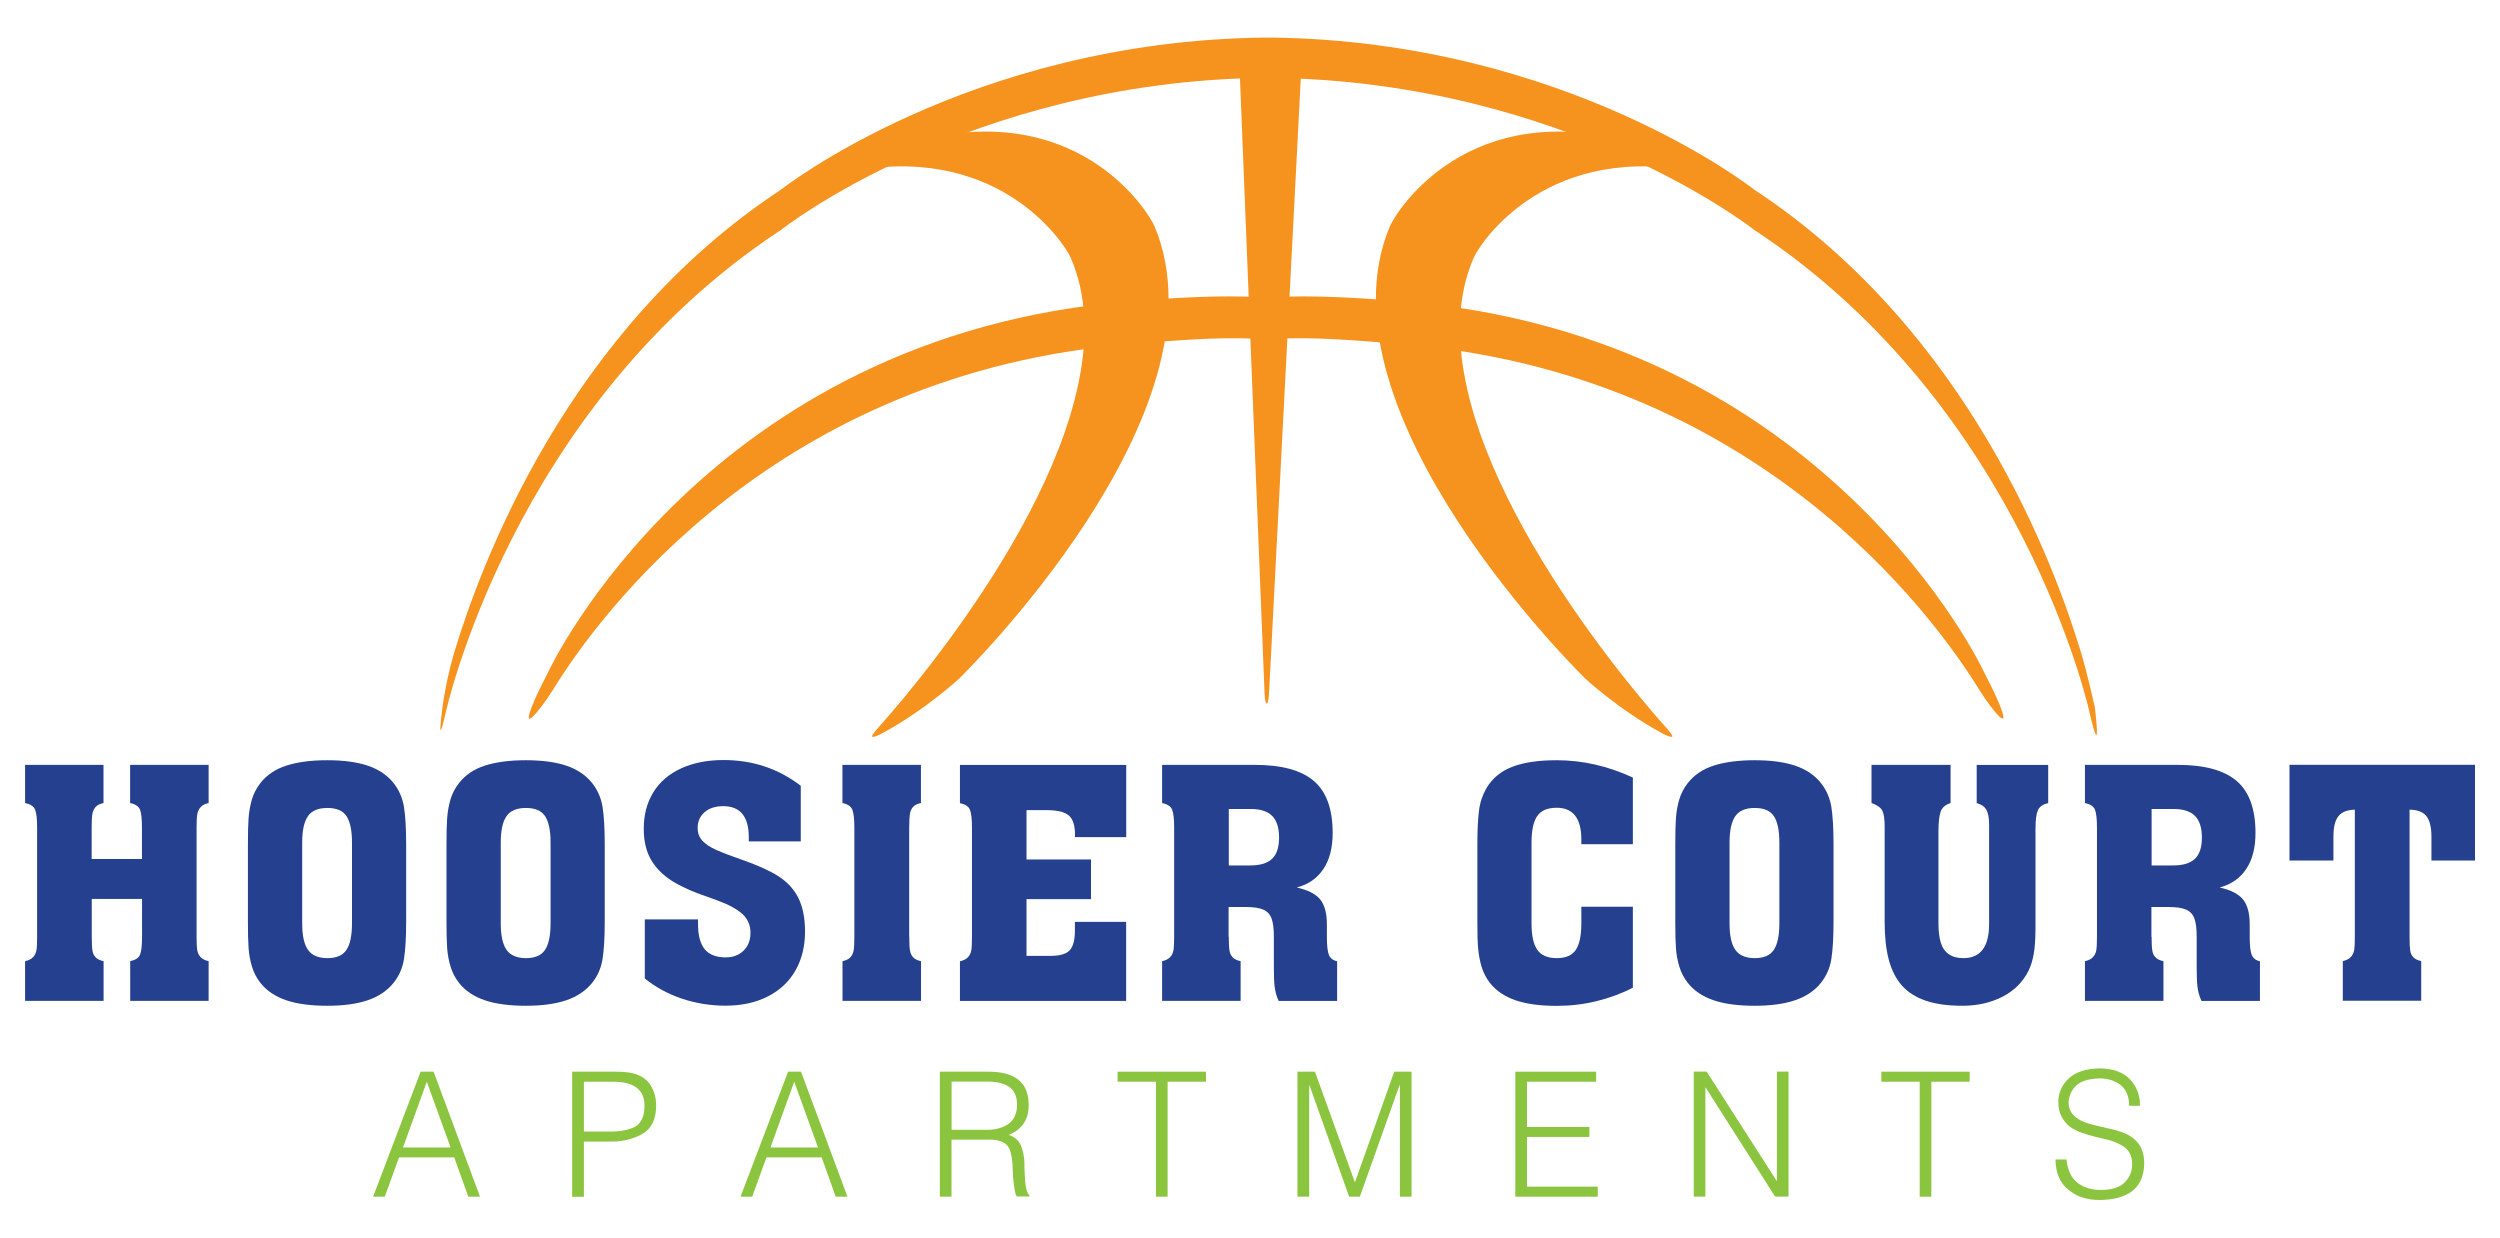 <?xml version="1.0" encoding="UTF-8"?><svg id="Layer_1" xmlns="http://www.w3.org/2000/svg" viewBox="0 0 264 130.69"><defs><style>.cls-1{fill:#8bc53f;}.cls-2{fill:#25408e;}.cls-3{fill:#f6921e;}</style></defs><g><path class="cls-2" d="M9.69,98.92c0,.65,.02,1.13,.07,1.43,.04,.3,.15,.55,.34,.74,.18,.2,.46,.33,.84,.41v4.19H2.65v-4.19c.37-.08,.65-.22,.84-.42,.19-.2,.31-.45,.36-.74s.07-.77,.07-1.42v-11.53c0-.9-.07-1.52-.21-1.88-.14-.36-.5-.59-1.06-.71v-4.03H10.93v4.03c-.38,.08-.66,.22-.84,.42-.17,.2-.29,.46-.34,.76-.05,.31-.07,.78-.07,1.41v3.32h5.31v-3.32c0-.93-.07-1.56-.21-1.9s-.48-.57-1.04-.69v-4.03h8.29v4.03c-.37,.08-.65,.22-.84,.43-.19,.21-.31,.46-.36,.76s-.07,.77-.07,1.4v11.53c0,.65,.02,1.13,.07,1.42s.17,.54,.36,.74c.19,.2,.47,.34,.84,.42v4.19H13.75v-4.19c.56-.12,.9-.35,1.04-.69s.21-.97,.21-1.9v-3.98h-5.31v3.98Z"/><path class="cls-2" d="M26.18,89.16c0-1.18,.02-2.11,.07-2.78,.05-.68,.17-1.33,.35-1.96,.19-.63,.49-1.2,.9-1.73,.67-.85,1.58-1.47,2.73-1.84s2.6-.57,4.32-.57,3.13,.19,4.27,.57c1.14,.38,2.06,.99,2.74,1.84,.58,.73,.94,1.57,1.1,2.52,.15,.95,.23,2.27,.23,3.95v8.16c0,1.68-.08,3-.23,3.95-.15,.95-.52,1.79-1.1,2.52-.68,.84-1.59,1.45-2.74,1.84-1.15,.39-2.57,.58-4.27,.58s-3.17-.19-4.32-.58-2.07-1-2.73-1.84c-.4-.51-.7-1.08-.89-1.71-.19-.63-.31-1.28-.36-1.96-.05-.68-.07-1.61-.07-2.8v-8.16Zm5.73-.2v8.55c0,1.28,.2,2.21,.61,2.79,.4,.58,1.09,.88,2.05,.88s1.63-.29,2.02-.88c.39-.59,.58-1.52,.58-2.78v-8.55c0-1.26-.19-2.18-.57-2.77-.38-.59-1.06-.88-2.03-.88s-1.66,.29-2.06,.88c-.4,.58-.6,1.51-.6,2.78Z"/><path class="cls-2" d="M47.15,89.16c0-1.18,.02-2.11,.07-2.78,.05-.68,.17-1.33,.35-1.96,.19-.63,.49-1.2,.9-1.73,.67-.85,1.58-1.47,2.73-1.84s2.6-.57,4.32-.57,3.13,.19,4.27,.57c1.14,.38,2.06,.99,2.74,1.84,.58,.73,.94,1.57,1.1,2.52,.15,.95,.23,2.27,.23,3.95v8.16c0,1.68-.08,3-.23,3.95-.15,.95-.52,1.79-1.1,2.52-.68,.84-1.59,1.45-2.74,1.84-1.15,.39-2.57,.58-4.27,.58s-3.17-.19-4.32-.58-2.07-1-2.73-1.84c-.4-.51-.7-1.08-.89-1.71-.19-.63-.31-1.28-.36-1.96-.05-.68-.07-1.61-.07-2.8v-8.16Zm5.73-.2v8.55c0,1.28,.2,2.21,.61,2.79,.4,.58,1.09,.88,2.05,.88s1.63-.29,2.02-.88c.39-.59,.58-1.52,.58-2.78v-8.55c0-1.26-.19-2.18-.57-2.77-.38-.59-1.06-.88-2.03-.88s-1.66,.29-2.06,.88c-.4,.58-.6,1.51-.6,2.78Z"/><path class="cls-2" d="M68.09,103.33v-6.24h5.62v.49c0,1.2,.24,2.09,.71,2.66,.47,.57,1.21,.86,2.22,.86,.77,0,1.39-.24,1.88-.71,.49-.48,.73-1.11,.73-1.89s-.28-1.45-.84-1.97c-.56-.51-1.43-.99-2.61-1.43-.79-.28-1.48-.54-2.08-.75-.6-.22-1.19-.48-1.79-.78-.6-.3-1.1-.61-1.52-.93-.83-.64-1.45-1.37-1.84-2.19-.39-.81-.59-1.79-.59-2.94,0-1.48,.34-2.76,1.02-3.86,.68-1.1,1.67-1.94,2.95-2.52,1.28-.58,2.77-.87,4.45-.87,1.52,0,2.96,.22,4.32,.67,1.36,.45,2.64,1.13,3.84,2.05v5.87h-5.49v-.44c0-1.08-.22-1.9-.67-2.45-.45-.55-1.12-.83-2.02-.83-.83,0-1.49,.21-1.98,.64-.49,.43-.73,.98-.73,1.67,0,.52,.16,.97,.49,1.33,.33,.36,.82,.69,1.47,.98,.65,.29,1.54,.63,2.66,1.02,1.66,.57,2.96,1.16,3.91,1.76,.94,.61,1.65,1.37,2.11,2.3,.46,.93,.7,2.11,.7,3.55,0,1.55-.34,2.92-1.01,4.1-.67,1.18-1.64,2.09-2.91,2.74-1.27,.65-2.76,.98-4.48,.98-1.59,0-3.11-.25-4.57-.73-1.46-.49-2.78-1.2-3.95-2.14Z"/><path class="cls-2" d="M96.02,98.92c0,.65,.02,1.13,.07,1.42,.04,.29,.15,.54,.33,.74,.17,.2,.45,.34,.84,.42v4.19h-8.29v-4.19c.38-.08,.66-.22,.84-.42,.18-.2,.29-.45,.34-.74,.05-.29,.07-.77,.07-1.42v-11.53c0-.9-.07-1.52-.21-1.88-.14-.36-.49-.59-1.05-.71v-4.03h8.29v4.03c-.38,.08-.66,.22-.84,.42-.18,.2-.28,.46-.33,.76-.04,.31-.07,.78-.07,1.41v11.53Z"/><path class="cls-2" d="M101.37,105.7v-4.19c.37-.08,.65-.22,.84-.42,.19-.2,.31-.45,.36-.74s.07-.77,.07-1.42v-11.53c0-.9-.07-1.52-.21-1.88-.14-.36-.5-.59-1.06-.71v-4.03h17.56v7.62h-5.41v-.26c0-.98-.22-1.66-.66-2.03-.44-.37-1.21-.56-2.33-.56h-2.13v5.21h6.81v4.19h-6.81v5.99h2.52c1.01,0,1.69-.2,2.05-.6,.36-.4,.54-1.09,.54-2.09v-.9h5.41v8.35h-17.56Z"/><path class="cls-2" d="M129.76,98.92c0,.65,.02,1.13,.07,1.43,.04,.3,.15,.55,.34,.74,.18,.2,.46,.33,.84,.41v4.19h-8.29v-4.19c.37-.08,.65-.22,.84-.42,.19-.2,.31-.45,.36-.74s.07-.77,.07-1.42v-11.53c0-.9-.07-1.52-.21-1.88-.14-.36-.5-.59-1.06-.71v-4.03h9.79c2.82,0,4.89,.56,6.22,1.69,1.33,1.13,2,2.96,2,5.5,0,1.55-.32,2.81-.97,3.79-.64,.98-1.58,1.64-2.82,1.97,1.2,.27,2.03,.7,2.49,1.28,.46,.58,.69,1.46,.69,2.64v1.34c0,.85,.07,1.46,.2,1.83,.14,.37,.43,.6,.88,.7v4.19h-6.17c-.23-.49-.37-1-.43-1.53-.06-.53-.08-1.24-.08-2.12v-3.19c0-.8-.08-1.42-.24-1.86-.16-.44-.45-.76-.87-.94-.42-.19-1.05-.28-1.88-.28h-1.79v3.15Zm0-7.53h2.26c1.05,0,1.82-.23,2.31-.7,.49-.46,.74-1.21,.74-2.24s-.24-1.8-.73-2.29-1.24-.73-2.25-.73h-2.33v5.95Z"/><path class="cls-2" d="M156.01,89.16c0-1.47,.06-2.66,.17-3.55,.11-.89,.38-1.68,.79-2.38,.62-1.05,1.54-1.8,2.74-2.26s2.77-.69,4.68-.69c2.72,0,5.4,.61,8.04,1.83v7.04h-5.44v-.49c0-2.24-.87-3.36-2.6-3.36-.97,0-1.66,.29-2.06,.88-.4,.58-.6,1.51-.6,2.78v8.55c0,1.28,.2,2.21,.61,2.79,.4,.58,1.09,.88,2.05,.88s1.63-.29,2.02-.88c.39-.59,.58-1.52,.58-2.78v-1.77h5.44v8.55c-1.17,.61-2.45,1.08-3.83,1.42s-2.79,.5-4.21,.5c-1.73,0-3.17-.19-4.32-.58s-2.07-1-2.73-1.84c-.39-.5-.69-1.07-.88-1.7-.19-.63-.31-1.28-.37-1.97-.06-.68-.08-1.62-.08-2.81v-8.16Z"/><path class="cls-2" d="M176.91,89.16c0-1.18,.02-2.11,.07-2.78,.05-.68,.17-1.33,.35-1.96,.19-.63,.49-1.2,.9-1.73,.67-.85,1.58-1.47,2.73-1.84s2.6-.57,4.32-.57,3.13,.19,4.27,.57c1.14,.38,2.06,.99,2.74,1.84,.58,.73,.94,1.57,1.1,2.52,.15,.95,.23,2.27,.23,3.95v8.16c0,1.68-.08,3-.23,3.95-.15,.95-.52,1.79-1.1,2.52-.68,.84-1.59,1.45-2.74,1.84-1.15,.39-2.57,.58-4.27,.58s-3.17-.19-4.32-.58-2.07-1-2.73-1.84c-.4-.51-.7-1.08-.89-1.71-.19-.63-.31-1.28-.36-1.96-.05-.68-.07-1.61-.07-2.8v-8.16Zm5.73-.2v8.55c0,1.28,.2,2.21,.61,2.79,.4,.58,1.09,.88,2.05,.88s1.63-.29,2.02-.88c.39-.59,.58-1.52,.58-2.78v-8.55c0-1.26-.19-2.18-.57-2.77-.38-.59-1.06-.88-2.03-.88s-1.66,.29-2.06,.88c-.4,.58-.6,1.51-.6,2.78Z"/><path class="cls-2" d="M197.63,84.8v-4.03h8.35v4.03c-.55,.18-.9,.48-1.05,.92-.15,.44-.23,1.14-.23,2.1v9.66c0,.85,.08,1.54,.25,2.07,.16,.53,.44,.93,.84,1.21,.39,.28,.91,.42,1.54,.42,1.81,0,2.72-1.2,2.72-3.6v-10.47c0-.73-.1-1.27-.29-1.6s-.53-.57-1.02-.7v-4.03h7.55v4.03c-.56,.12-.92,.37-1.09,.76-.17,.39-.25,1.02-.25,1.89v10.33c0,.96-.04,1.77-.11,2.43-.08,.66-.22,1.28-.44,1.86-.22,.58-.55,1.12-.98,1.64-.67,.79-1.54,1.4-2.61,1.83-1.08,.44-2.27,.66-3.6,.66-1.52,0-2.8-.18-3.86-.54-1.05-.36-1.89-.9-2.52-1.61-.63-.72-1.09-1.63-1.38-2.74-.29-1.11-.43-2.42-.43-3.94v-10.06c0-.81-.08-1.38-.24-1.7-.16-.33-.54-.6-1.14-.82Z"/><path class="cls-2" d="M227.21,98.92c0,.65,.02,1.13,.07,1.43,.04,.3,.15,.55,.34,.74,.18,.2,.46,.33,.84,.41v4.19h-8.29v-4.19c.37-.08,.65-.22,.84-.42,.19-.2,.31-.45,.36-.74s.07-.77,.07-1.42v-11.53c0-.9-.07-1.52-.21-1.88-.14-.36-.5-.59-1.06-.71v-4.03h9.79c2.82,0,4.89,.56,6.22,1.69,1.33,1.13,2,2.96,2,5.5,0,1.55-.32,2.81-.97,3.79-.64,.98-1.58,1.64-2.82,1.97,1.2,.27,2.03,.7,2.49,1.28,.46,.58,.69,1.46,.69,2.64v1.34c0,.85,.07,1.46,.2,1.83,.14,.37,.43,.6,.88,.7v4.19h-6.17c-.23-.49-.37-1-.43-1.53-.06-.53-.08-1.24-.08-2.12v-3.19c0-.8-.08-1.42-.24-1.86-.16-.44-.45-.76-.87-.94-.42-.19-1.05-.28-1.88-.28h-1.79v3.15Zm0-7.53h2.26c1.05,0,1.82-.23,2.31-.7,.49-.46,.74-1.21,.74-2.24s-.24-1.8-.73-2.29-1.24-.73-2.25-.73h-2.33v5.95Z"/><path class="cls-2" d="M248.68,85.5c-.82,.02-1.4,.25-1.75,.7-.35,.44-.52,1.16-.52,2.15v2.52h-4.64v-10.11h19.59v10.11h-4.6v-2.52c0-.99-.18-1.71-.53-2.16s-.95-.68-1.78-.69v13.41c0,.65,.02,1.13,.06,1.43,.04,.3,.15,.55,.33,.74s.46,.33,.84,.41v4.19h-8.28v-4.19c.37-.08,.65-.22,.84-.42,.19-.2,.31-.45,.36-.74s.07-.77,.07-1.42v-13.41Z"/></g><path class="cls-3" d="M101.4,71.54s28.69-28.02,20.54-47.59c-.71-1.7-8.35-13.88-25.95-8.84,0,0-3.39,1.24-4.79,1.86-.9,.39-2.98,1.47-2.44,1.35,16.43-3.69,23.62,7.32,24.31,8.9,6.84,15.74-12.33,40.34-18.96,48.06-1.28,1.49-2.29,2.5-1.95,2.53,.3,.02,.9-.32,1.16-.46,4.58-2.51,8.1-5.81,8.1-5.81"/><path class="cls-3" d="M58.3,72.99c4.94-8.1,23.73-33.73,61.32-36.67,4.04-.32,8.97-.8,13.46-.52l.22-4.4c-4.57-.28-9.79,.09-13.89,.41-44.88,3.56-61.45,39.02-61.45,39.02-.42,.87-.76,1.47-1.06,2.11-2.64,5.63,.35,1.76,1.39,.05"/><path class="cls-3" d="M209.1,72.99c-4.94-8.1-23.73-33.73-61.32-36.67-4.04-.32-8.97-.8-13.46-.52l-.22-4.4c4.57-.28,9.79,.09,13.89,.41,44.88,3.56,61.45,39.02,61.45,39.02,.42,.87,.76,1.47,1.06,2.11,2.64,5.63-.35,1.76-1.39,.05"/><path class="cls-3" d="M130.88,6.75l2.65,66.27s.03,1.29,.25,1.28c.18,0,.24-1.27,.24-1.27l3.42-66.24s-3.26-.25-6.56-.03"/><path class="cls-3" d="M220.68,75.33s-6.99-32.34-35.43-51.05c0,0-19.8-15.66-50.95-16.06,0,0-.69,0-.86,0-31.16,.39-50.97,16.06-50.97,16.06-28.44,18.7-35.42,51.05-35.42,51.05-.76,3.3-.58,1.35-.33-.62,.15-1.2,.61-3.7,1.28-5.92,2.7-8.88,11.72-33.79,34.47-48.76,0,0,19.8-15.67,50.97-16.06,.17,0,.86,0,.86,0,31.16,.39,50.95,16.06,50.95,16.06,22.75,14.96,31.77,39.88,34.47,48.76,.68,2.22,1.5,5.92,1.5,5.92,0,0,.75,6.12-.55,.62"/><path class="cls-3" d="M167.29,71.54s-28.69-28.02-20.54-47.59c.71-1.7,8.35-13.88,25.95-8.84,0,0,3.39,1.24,4.79,1.86,.9,.39,2.98,1.47,2.44,1.35-16.43-3.69-23.62,7.32-24.31,8.9-6.84,15.74,12.33,40.34,18.96,48.06,1.28,1.49,2.29,2.5,1.95,2.53-.3,.02-.9-.32-1.16-.46-4.58-2.51-8.1-5.81-8.1-5.81"/><g><path class="cls-1" d="M39.4,126.37l5.02-13.2h1.37l4.9,13.2h-1.24l-1.48-4.15h-5.83l-1.51,4.15h-1.24Zm3.16-5.2h5.02l-2.51-6.94-2.51,6.94Z"/><path class="cls-1" d="M60.42,126.37v-13.2h4.68c.85,0,1.54,.09,2.09,.27,.54,.21,.97,.48,1.26,.81,.57,.71,.86,1.58,.84,2.61-.03,1.43-.55,2.41-1.55,2.94-.99,.52-2.11,.78-3.35,.75h-2.73v5.83h-1.23Zm3.99-6.88c1.15,.01,2.04-.17,2.7-.53,.62-.37,.94-1.1,.95-2.19,.01-1.68-1.09-2.53-3.29-2.54h-3.11v5.26h2.76Z"/><path class="cls-1" d="M78.2,126.37l5.02-13.2h1.37l4.9,13.2h-1.24l-1.48-4.15h-5.83l-1.51,4.15h-1.24Zm3.16-5.2h5.02l-2.51-6.94-2.51,6.94Z"/><path class="cls-1" d="M100.48,120.37v6h-1.23v-13.2h5.02c2.89-.03,4.34,1.12,4.36,3.46,.02,1.56-.68,2.64-2.11,3.22,.4,.14,.71,.33,.94,.56,.22,.26,.37,.56,.47,.89,.11,.33,.18,.68,.22,1.05,.03,.36,.05,.72,.03,1.07,.04,.97,.09,1.65,.18,2.06,.09,.39,.21,.64,.36,.75v.12h-1.36c-.12-.24-.2-.56-.25-.95-.06-.38-.1-.79-.14-1.22-.01-.45-.03-.87-.05-1.26-.04-.39-.08-.7-.13-.95-.07-.37-.18-.66-.32-.87-.15-.22-.34-.39-.58-.49-.22-.11-.47-.18-.74-.22-.14-.02-.28-.04-.42-.04h-4.25Zm3.75-1.06c.92,0,1.67-.21,2.26-.63,.59-.42,.9-1.08,.91-2,0-.49-.08-.9-.25-1.23-.17-.33-.4-.58-.69-.75-.59-.33-1.31-.5-2.16-.48h-3.81v5.09h3.75Z"/><path class="cls-1" d="M118.02,113.17h9.33v1.06h-4.05v12.14h-1.23v-12.14h-4.05v-1.06Z"/><path class="cls-1" d="M137.01,126.37v-13.2h1.85l4.2,11.64h.04l4.13-11.64h1.83v13.2h-1.23v-11.77h-.04l-4.19,11.77h-1.13l-4.19-11.77h-.03v11.77h-1.23Z"/><path class="cls-1" d="M160.02,126.37v-13.2h8.53v1.06h-7.3v4.78h6.59v1.05h-6.59v5.25h7.47v1.06h-8.71Z"/><path class="cls-1" d="M180.13,114.85h-.04v11.51h-1.23v-13.2h1.36l7.39,11.53h.03v-11.53h1.23v13.2h-1.42l-7.33-11.51Z"/><path class="cls-1" d="M198.67,113.17h9.33v1.06h-4.05v12.14h-1.23v-12.14h-4.05v-1.06Z"/><path class="cls-1" d="M218.22,122.43c.12,1.16,.52,1.99,1.19,2.49,.66,.5,1.5,.75,2.49,.74,1.15-.01,1.99-.29,2.51-.84,.5-.53,.75-1.16,.75-1.89,0-.51-.11-.93-.32-1.26-.21-.32-.51-.58-.88-.77-.37-.21-.78-.38-1.23-.5-.46-.12-.95-.24-1.46-.35-.49-.12-.96-.26-1.41-.42-.46-.16-.88-.37-1.27-.64-.35-.27-.64-.62-.87-1.05-.24-.42-.36-.94-.36-1.58,0-.96,.37-1.78,1.1-2.48,.73-.68,1.81-1.03,3.23-1.06,1.44,.01,2.51,.4,3.24,1.16,.71,.75,1.06,1.68,1.05,2.79h-1.14c-.01-1.01-.33-1.75-.94-2.23-.61-.44-1.34-.66-2.19-.66-1.26,.03-2.14,.34-2.64,.94-.5,.6-.7,1.26-.59,1.98,.07,.42,.25,.76,.54,1.01,.27,.27,.6,.48,.99,.64,.39,.16,.83,.29,1.3,.4,.46,.11,.93,.22,1.41,.33,.49,.1,.96,.23,1.4,.39,.44,.16,.84,.38,1.18,.66,.35,.27,.62,.61,.82,1.03,.2,.44,.31,.97,.31,1.61-.05,2.53-1.61,3.81-4.69,3.85-1.37,0-2.47-.36-3.31-1.08-.9-.71-1.36-1.78-1.37-3.2h1.21Z"/></g></svg>